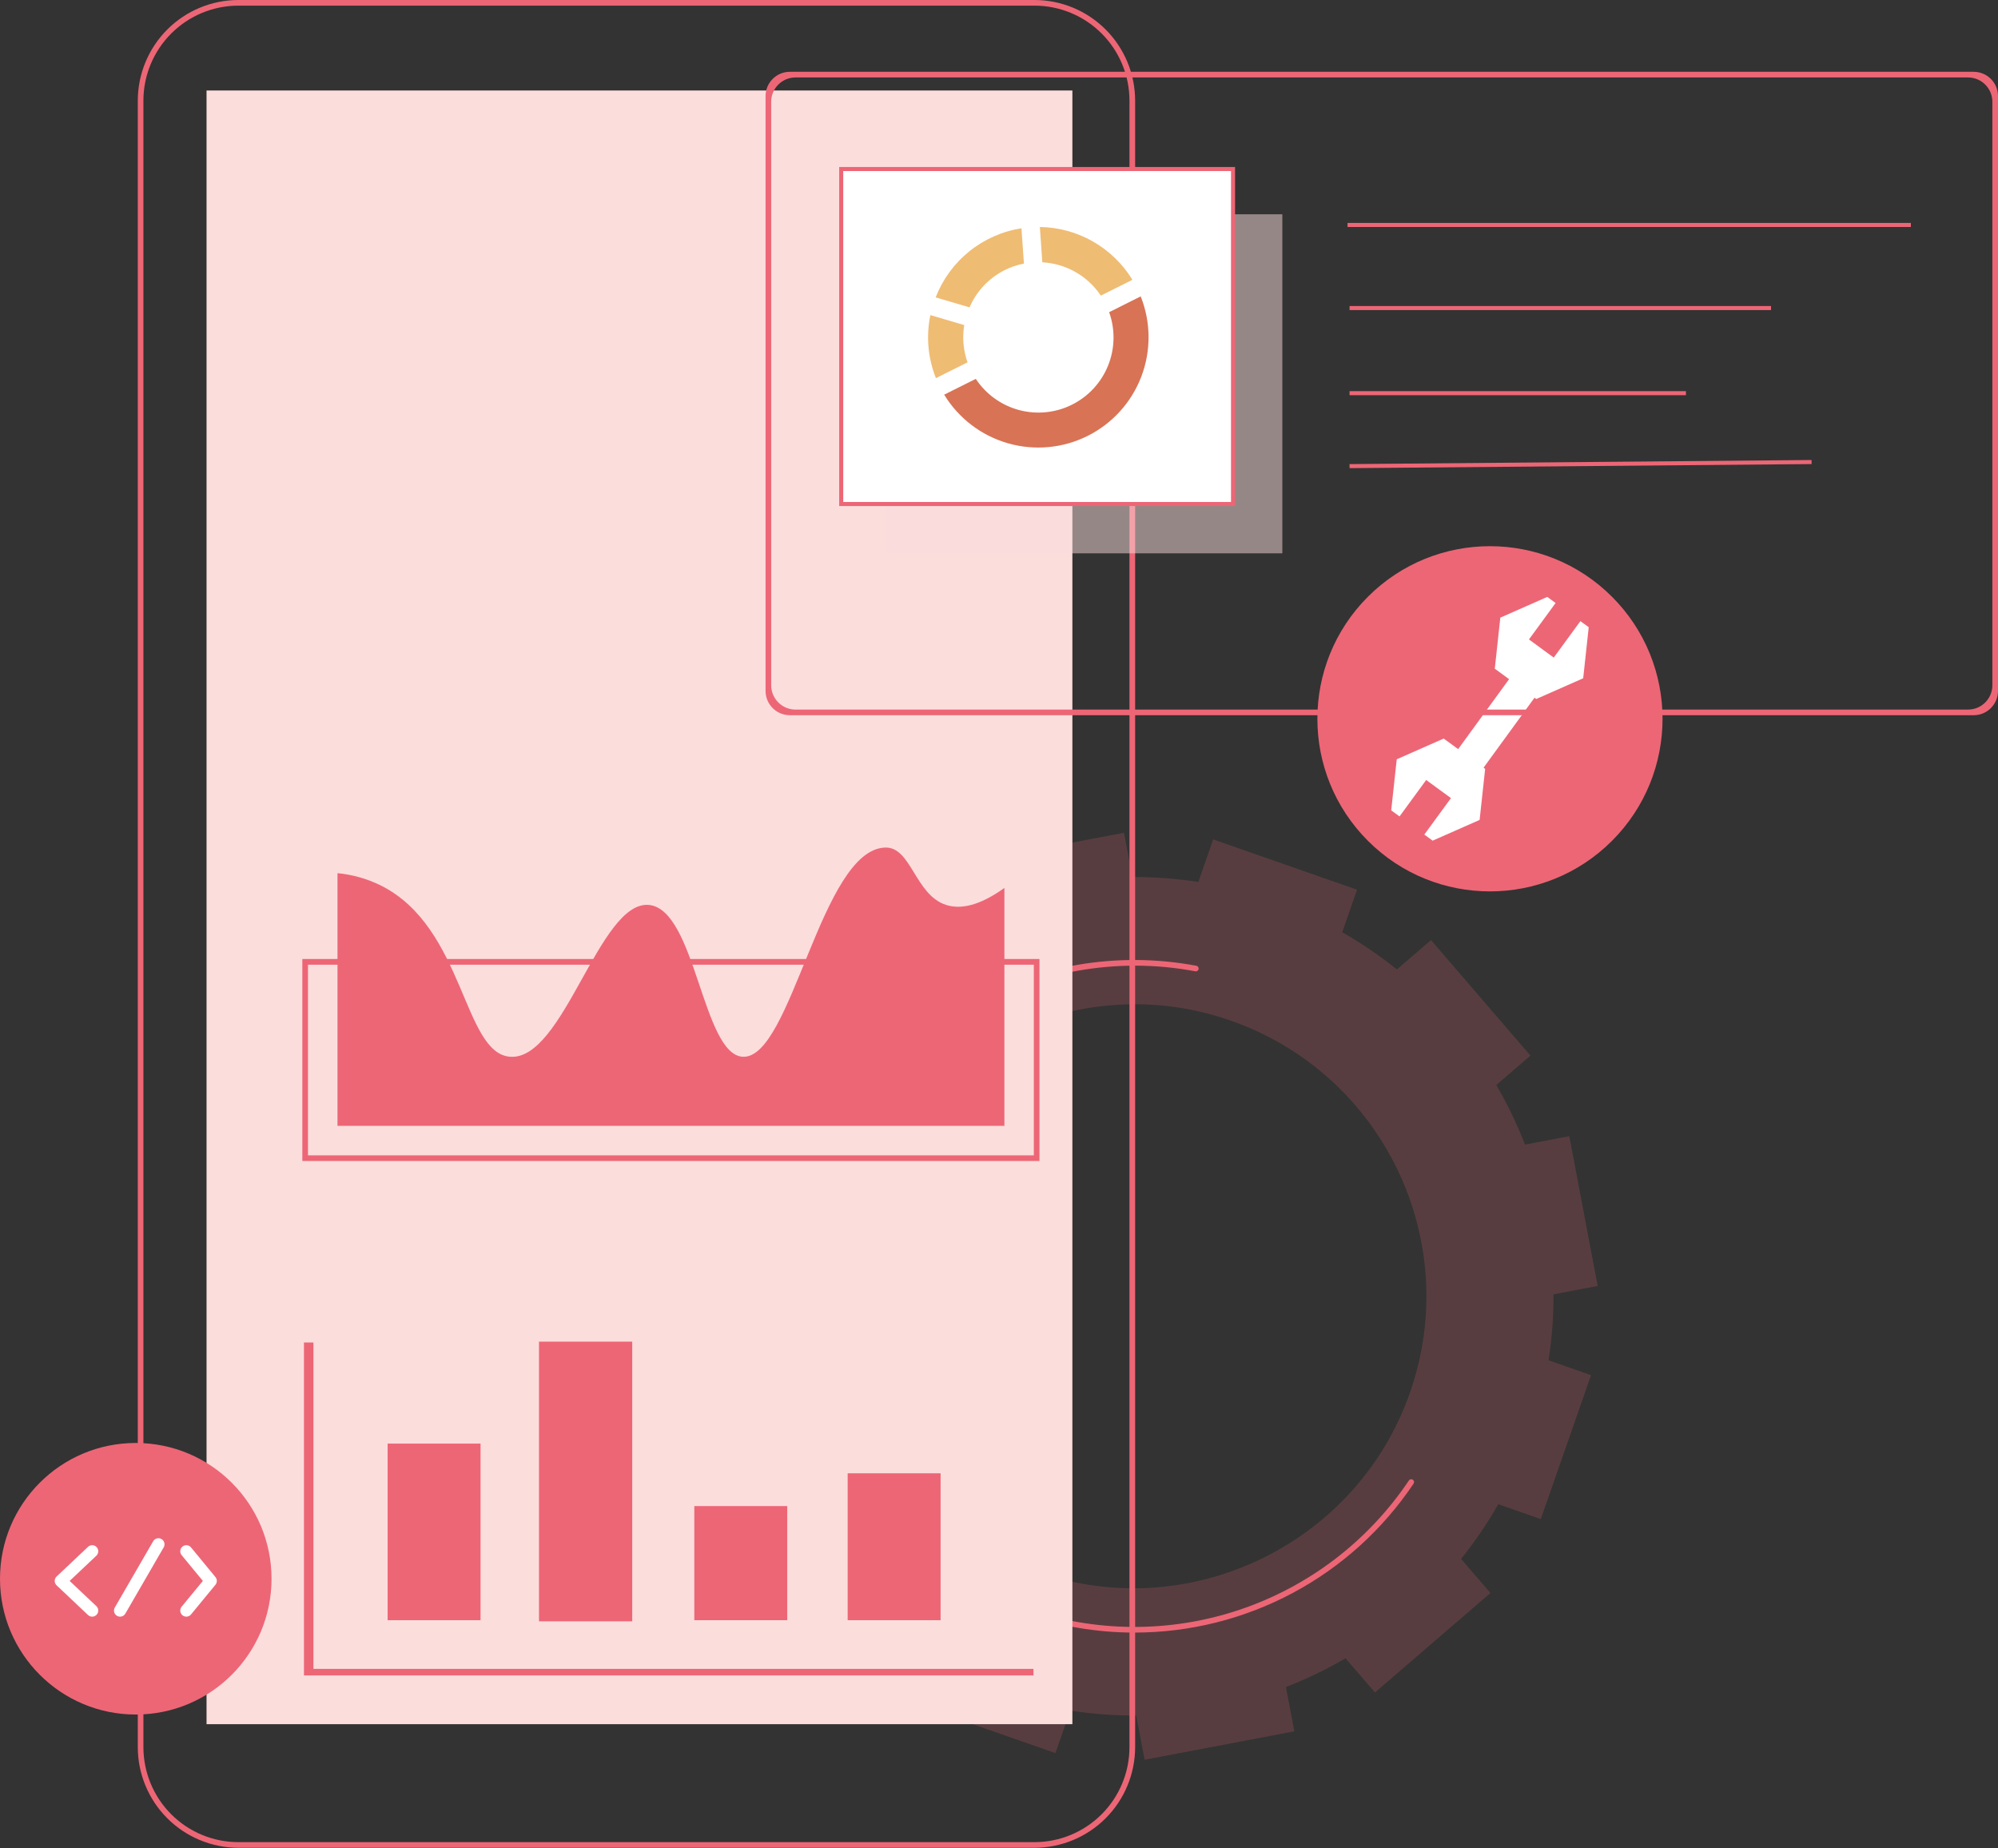<svg width="493" height="456" viewBox="0 0 493 456" fill="none" xmlns="http://www.w3.org/2000/svg">
<rect x="0" y="0" width="493" height="456" fill="#333333" stroke="none"/>
<g clip-path="url(#clip0_1881_6598)">
<path opacity="0.2" d="M392.587 339.274L382.1 335.608C382.938 330.223 383.345 324.781 383.319 319.331L394.227 317.261L387.222 280.315L376.288 282.388C374.314 277.313 371.946 272.4 369.204 267.695L377.635 260.427L353.094 231.933L344.68 239.179C340.433 235.765 335.921 232.695 331.187 229.996L334.852 219.505L299.35 207.099L295.685 217.591C290.3 216.753 284.857 216.345 279.408 216.371L277.338 205.459L240.392 212.468L242.465 223.402C237.389 225.374 232.476 227.743 227.771 230.486L220.503 222.052L192.01 246.596L199.256 255.007C195.842 259.255 192.771 263.768 190.073 268.504L179.582 264.838L167.179 300.337L177.667 304.002C176.829 309.388 176.421 314.832 176.447 320.282L165.536 322.349L172.545 359.295L183.478 357.222C185.452 362.298 187.821 367.211 190.563 371.916L182.129 379.184L206.672 407.677L215.09 400.428C219.338 403.843 223.851 406.915 228.586 409.614L224.921 420.102L260.42 432.508L264.085 422.017C269.471 422.857 274.915 423.266 280.365 423.24L282.432 434.148L319.378 427.142L317.305 416.206C322.38 414.233 327.293 411.865 331.999 409.124L339.267 417.555L367.76 393.015L360.514 384.6C363.927 380.352 366.998 375.84 369.697 371.107L380.185 374.772L392.587 339.274ZM347.084 345.793C333.496 381.013 294.357 399.888 258.34 388.578C218.572 376.09 197.669 332.717 212.66 293.824C226.248 258.603 265.39 239.732 301.404 251.042C341.188 263.53 362.097 306.894 347.097 345.793H347.084Z" fill="#ED6676"/>
<path d="M279.901 402.779C270.577 402.777 261.32 401.202 252.52 398.121C209.339 383.033 186.477 335.624 201.575 292.443C208.123 273.705 221.172 257.935 238.354 247.996C255.536 238.057 275.712 234.607 295.22 238.272C295.396 238.312 295.549 238.419 295.647 238.569C295.746 238.72 295.782 238.903 295.749 239.08C295.715 239.257 295.614 239.414 295.467 239.518C295.32 239.622 295.139 239.665 294.961 239.638C255.676 232.199 216.098 255.099 202.886 292.902C188.05 335.359 210.521 381.971 252.978 396.807C270.022 402.775 288.565 402.915 305.698 397.205C322.83 391.495 337.581 380.258 347.637 365.258C347.74 365.105 347.899 364.998 348.08 364.962C348.261 364.927 348.449 364.964 348.603 365.067C348.756 365.169 348.862 365.329 348.898 365.51C348.934 365.691 348.896 365.879 348.794 366.032C341.212 377.345 330.96 386.615 318.944 393.024C306.929 399.433 293.519 402.784 279.901 402.779Z" fill="#ED6676"/>
<path d="M264.607 22.326H50.963V425.377H264.607V22.326Z" fill="#FBDDDC"/>
<path d="M255.269 455.873H58.821C52.241 455.865 45.932 453.248 41.278 448.594C36.625 443.941 34.008 437.632 34 431.051V24.821C34.008 18.241 36.625 11.932 41.278 7.278C45.932 2.625 52.241 0.008 58.821 0H255.269C261.85 0.007 268.159 2.624 272.813 7.277C277.466 11.931 280.084 18.24 280.09 24.821V431.051C280.083 437.632 277.465 443.941 272.812 448.594C268.159 453.248 261.85 455.865 255.269 455.873ZM58.821 1.39C52.608 1.396 46.651 3.867 42.257 8.259C37.864 12.652 35.392 18.608 35.384 24.821V431.051C35.392 437.263 37.863 443.219 42.255 447.611C46.648 452.004 52.603 454.475 58.815 454.482H255.263C261.474 454.475 267.43 452.004 271.822 447.611C276.215 443.219 278.686 437.263 278.694 431.051V24.821C278.687 18.609 276.216 12.653 271.823 8.261C267.431 3.868 261.475 1.397 255.263 1.39H58.821Z" fill="#ED6676"/>
<path opacity="0.5" d="M316.414 52.869H218.737V136.516H316.414V52.869Z" fill="#FBDDDC"/>
<path d="M207.567 124.346V41.699H304.244V124.346H207.567Z" fill="white" stroke="#ED6676"/>
<path d="M247.912 66.636C249.411 65.885 251.006 65.343 252.652 65.025L252.042 56.325C247.327 57.058 242.889 59.019 239.172 62.011C235.456 65.003 232.592 68.92 230.87 73.37L239.231 75.832C240.951 71.839 244.025 68.583 247.912 66.636Z" fill="#EFBC73"/>
<path d="M238.735 89.394C237.689 86.448 237.411 83.285 237.926 80.202L229.565 77.74C228.484 82.947 228.961 88.356 230.937 93.293L238.735 89.394Z" fill="#EFBC73"/>
<path d="M281.461 73.121L273.678 77.02C275.205 81.285 275.116 85.961 273.428 90.165C271.741 94.369 268.572 97.809 264.52 99.835C260.468 101.861 255.815 102.332 251.439 101.159C247.063 99.986 243.269 97.251 240.773 93.471L232.975 97.37C236.524 103.195 242.133 107.474 248.689 109.358C255.245 111.243 262.269 110.595 268.37 107.544C274.471 104.493 279.203 99.261 281.627 92.885C284.052 86.509 283.993 79.455 281.461 73.121Z" fill="#D87355"/>
<path d="M257.189 64.715C260.068 64.87 262.871 65.692 265.377 67.118C267.882 68.544 270.021 70.535 271.624 72.931L279.423 69.032C277.024 65.109 273.671 61.856 269.677 59.578C265.683 57.299 261.177 56.069 256.58 56L257.189 64.715Z" fill="#EFBC73"/>
<path d="M255 413.35H75V331.209H77.337V411.731H255V413.35Z" fill="#ED6676"/>
<path d="M118.572 356.154H95.644V399.726H118.572V356.154Z" fill="#ED6676"/>
<path d="M156 331H133V400H156V331Z" fill="#ED6676"/>
<path d="M194.249 371.567H171.322V399.722H194.249V371.567Z" fill="#ED6676"/>
<path d="M232.088 363.484H209.16V399.726H232.088V363.484Z" fill="#ED6676"/>
<path d="M256.485 286.43H74.602V236.598H256.485V286.43ZM75.993 285.04H255.095V238.007H75.993V285.04Z" fill="#ED6676"/>
<path d="M233.478 223.266C225.78 220.826 224.87 208.932 218.449 209.103C202.545 209.52 195.334 261.39 183.27 260.717C173.316 260.152 171.688 224.425 160.161 223.266C147.859 222.027 139.182 261.672 125.894 260.717C114.228 259.88 114.692 228.868 94.02 218.485C90.656 216.817 87.014 215.779 83.276 215.423V277.765H247.834V219.069C241.612 223.531 236.989 224.378 233.478 223.266Z" fill="#ED6676"/>
<path d="M397.754 207.445C414.384 190.816 414.384 163.853 397.754 147.223C381.124 130.594 354.162 130.594 337.532 147.223C320.902 163.853 320.902 190.816 337.532 207.445C354.162 224.075 381.124 224.075 397.754 207.445Z" fill="#ED6676"/>
<path d="M392.012 154.746L389.958 153.242L383.383 162.235L377.265 157.76L383.841 148.77L381.787 147.266L370.199 152.382L368.834 164.978L379.06 172.454L390.647 167.338L392.012 154.746Z" fill="white"/>
<path d="M343.277 199.92L345.331 201.424L351.906 192.434L358.024 196.906L351.448 205.896L353.502 207.4L365.09 202.284L366.455 189.688L356.229 182.212L344.642 187.328L343.277 199.92Z" fill="white"/>
<path d="M381.212 168.597L374.938 164.027L356.556 189.265L362.829 193.834L381.212 168.597Z" fill="white"/>
</g>
<path d="M493 170.452C493 173.765 490.314 176.452 487 176.452H194.897C191.584 176.452 188.897 173.765 188.897 170.452V23.715C188.897 20.401 191.584 17.715 194.897 17.715H487C490.314 17.715 493 20.401 493 23.715V170.452ZM190.288 169.061C190.288 172.375 192.974 175.061 196.288 175.061H485.61C488.923 175.061 491.61 172.375 491.61 169.061V25.108C491.61 21.795 488.923 19.108 485.61 19.108H196.288C192.974 19.108 190.288 21.795 190.288 25.108V169.061Z" fill="#ED6676"/>
<path d="M332.5 55.5H471.5" stroke="#ED6676"/>
<path d="M333 76H437" stroke="#ED6676"/>
<path d="M333 97H416" stroke="#ED6676"/>
<path d="M333 115L447 113.991" stroke="#ED6676"/>
<circle cx="33.5" cy="389.5" r="33.5" fill="#ED6676"/>
<path d="M22.744 382.721L15 390.035L22.744 397.349" stroke="white" stroke-width="3" stroke-linecap="round" stroke-linejoin="round"/>
<path d="M45.977 397.349L52 390.035L45.977 382.721" stroke="white" stroke-width="3" stroke-linecap="round" stroke-linejoin="round"/>
<path d="M29.628 397.349L39.093 381" stroke="white" stroke-width="3" stroke-linecap="round" stroke-linejoin="round"/>
<defs>
<clipPath id="clip0_1881_6598">
<rect width="399" height="455.873" fill="white" transform="translate(34)"/>
</clipPath>
</defs>
</svg>
